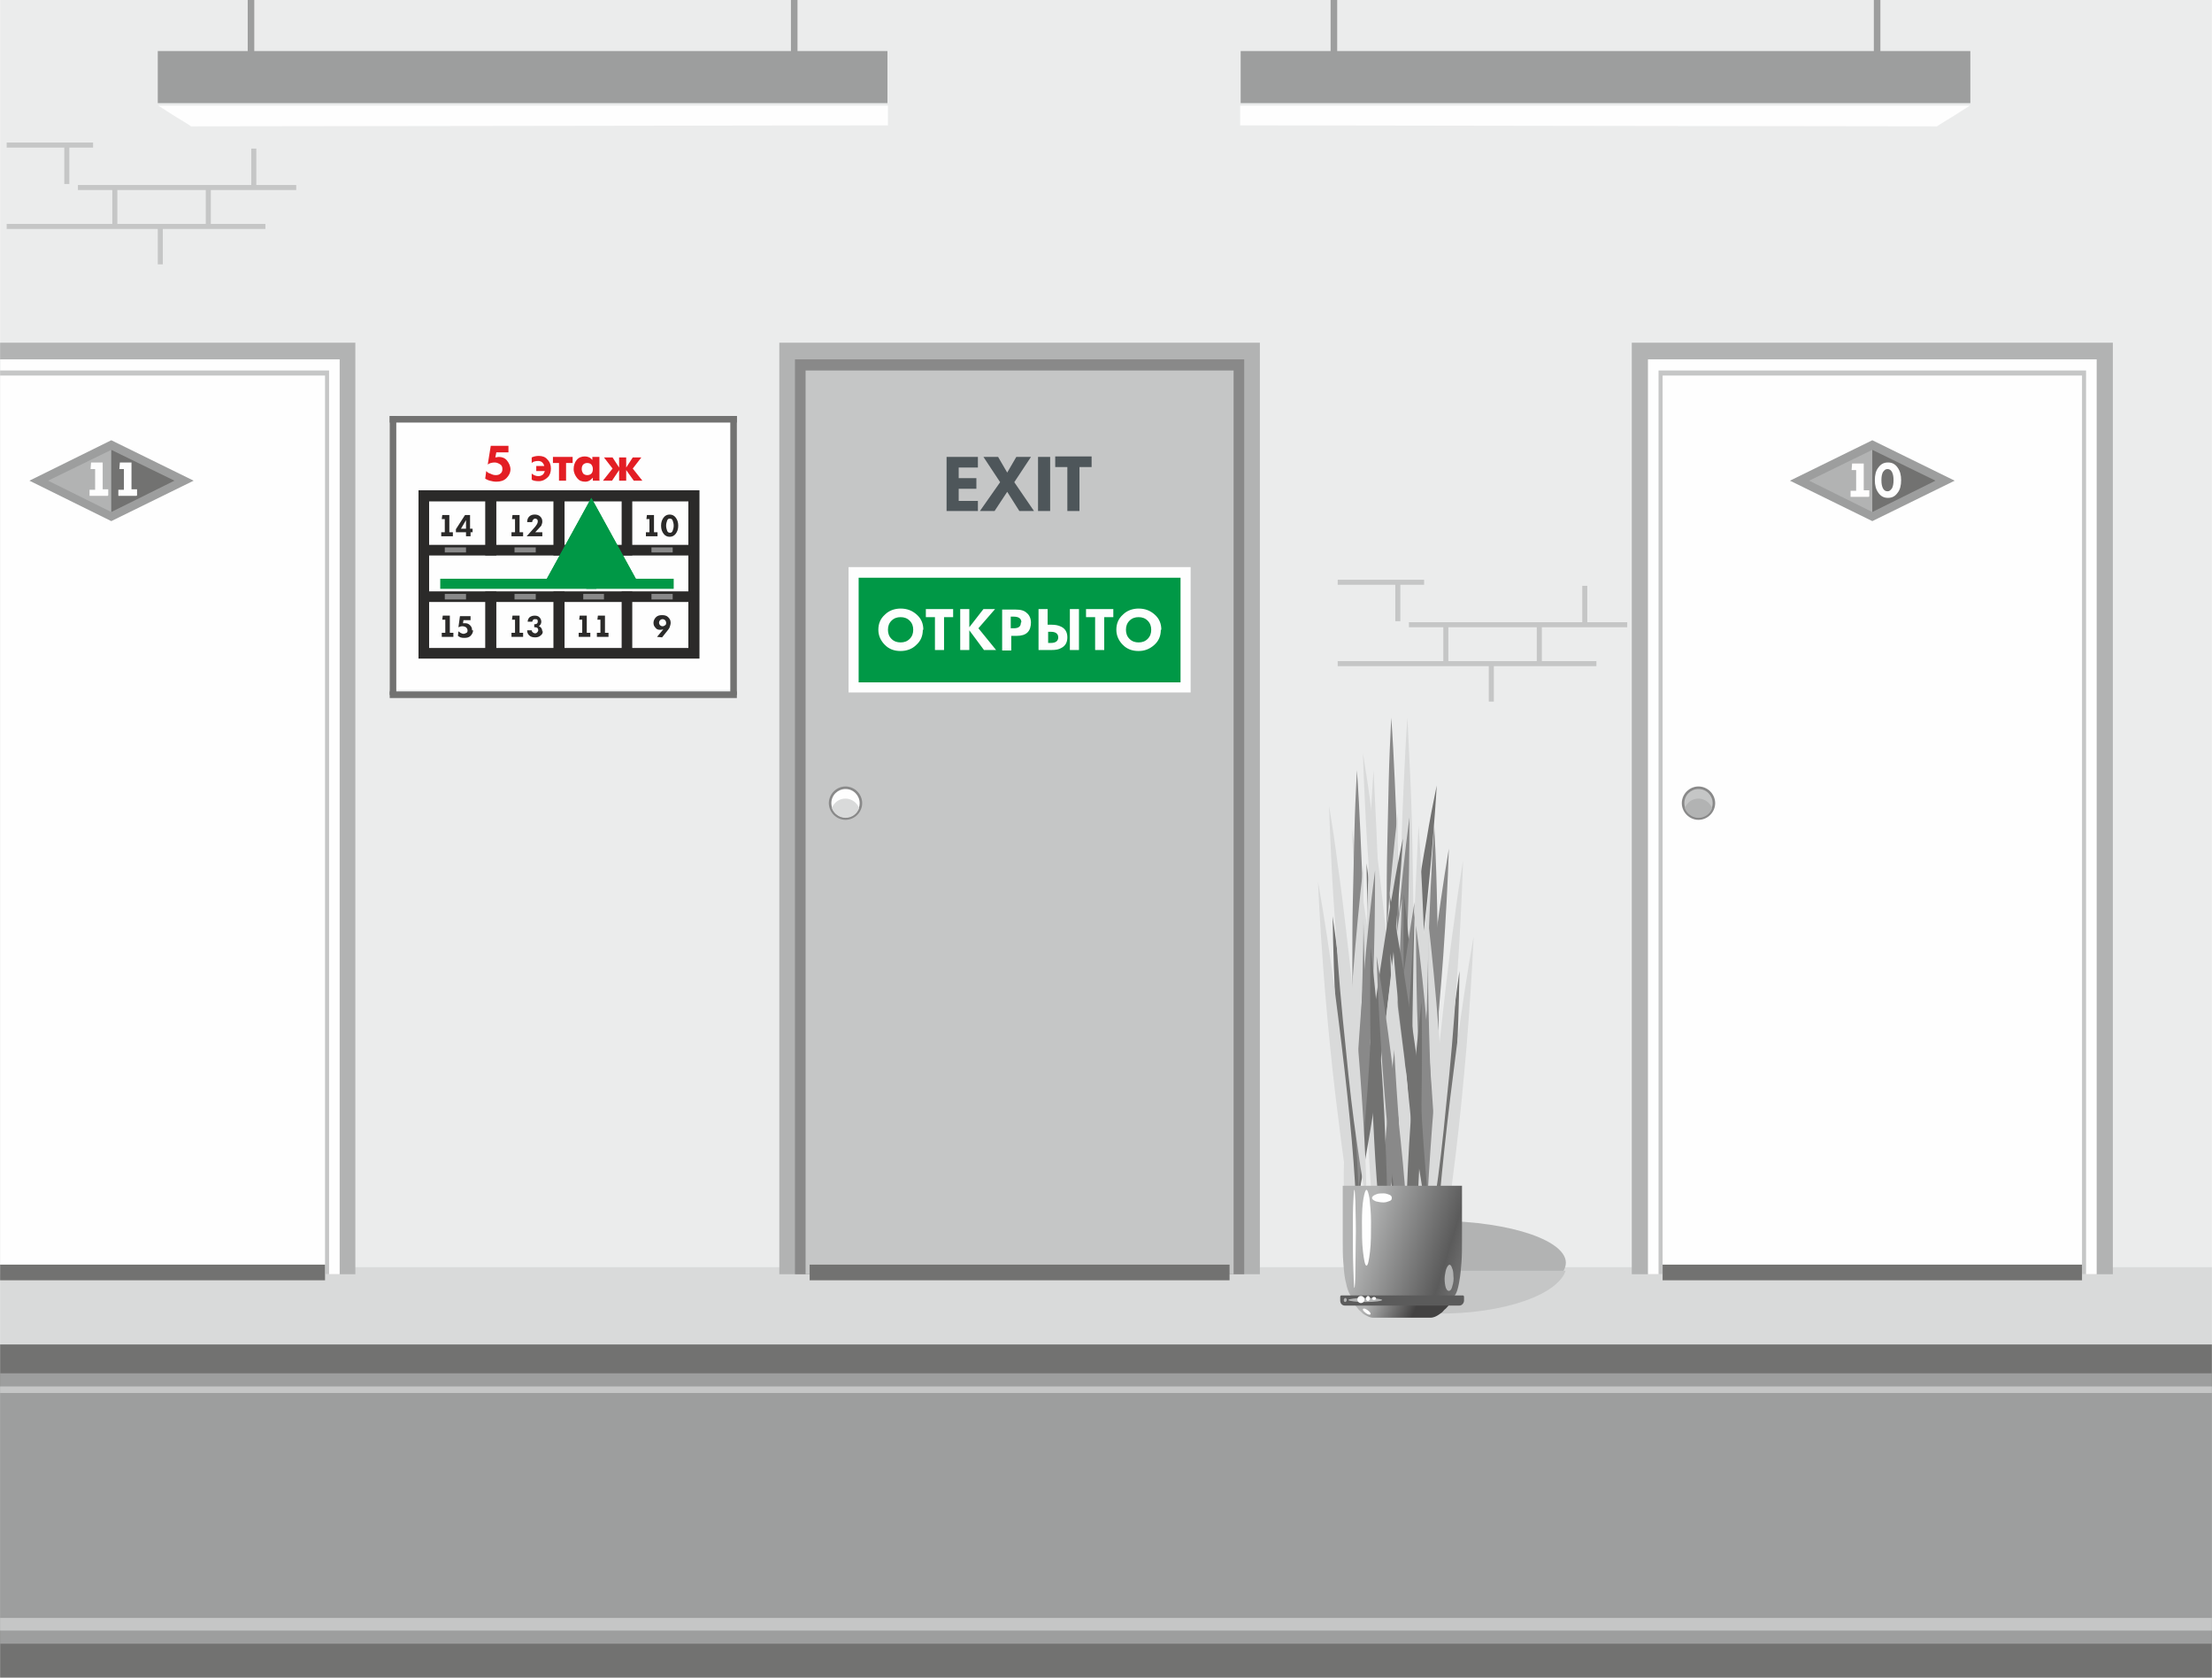 <?xml version="1.0" encoding="UTF-8"?>
<!DOCTYPE svg PUBLIC "-//W3C//DTD SVG 1.1//EN" "http://www.w3.org/Graphics/SVG/1.1/DTD/svg11.dtd">
<!-- Creator: CorelDRAW 2017 -->
<svg xmlns="http://www.w3.org/2000/svg" xml:space="preserve" width="43.773mm" height="33.189mm" version="1.1" style="shape-rendering:geometricPrecision; text-rendering:geometricPrecision; image-rendering:optimizeQuality; fill-rule:evenodd; clip-rule:evenodd"
viewBox="0 0 4377 3319"
 xmlns:xlink="http://www.w3.org/1999/xlink">
 <defs>
  <style type="text/css">
   <![CDATA[
    .fil7 {fill:#FEFEFE}
    .fil13 {fill:#FEFEFE}
    .fil0 {fill:#EBECEC}
    .fil15 {fill:#D9DADA}
    .fil1 {fill:#D9DADA}
    .fil4 {fill:#C5C6C6}
    .fil5 {fill:#C5C6C6}
    .fil2 {fill:#B2B3B3}
    .fil9 {fill:#9D9E9E}
    .fil23 {fill:#9D9E9E}
    .fil6 {fill:#898989}
    .fil3 {fill:#898989}
    .fil10 {fill:#727271}
    .fil8 {fill:#727271}
    .fil18 {fill:#5B5B5B}
    .fil14 {fill:#009846}
    .fil11 {fill:#FEFEFE;fill-rule:nonzero}
    .fil20 {fill:#898989;fill-rule:nonzero}
    .fil19 {fill:#2B2A29;fill-rule:nonzero}
    .fil22 {fill:#E31E24;fill-rule:nonzero}
    .fil12 {fill:#4E565A;fill-rule:nonzero}
    .fil21 {fill:#009846;fill-rule:nonzero}
    .fil16 {fill:url(#id0)}
    .fil17 {fill:url(#id1)}
   ]]>
  </style>
  <linearGradient id="id0" gradientUnits="userSpaceOnUse" x1="2943" y1="2528" x2="2693" y2="2451">
   <stop offset="0" style="stop-opacity:1; stop-color:#898989"/>
   <stop offset="0.341" style="stop-opacity:1; stop-color:#5B5B5B"/>
   <stop offset="1" style="stop-opacity:1; stop-color:#B2B3B3"/>
  </linearGradient>
  <linearGradient id="id1" gradientUnits="userSpaceOnUse" x1="2793" y1="2608" x2="2708" y2="2570">
   <stop offset="0" style="stop-opacity:1; stop-color:#434242"/>
   <stop offset="1" style="stop-opacity:1; stop-color:#B2B3B3"/>
  </linearGradient>
 </defs>
 <g id="Слой_x0020_1">
  <g id="_881286096">
   <polygon class="fil0" points="0,0 4377,0 4377,3319 0,3319 "/>
   <polygon class="fil1" points="0,2507 4377,2507 4377,3319 0,3319 "/>
   <polygon class="fil2" points="1542,678 2493,678 2493,2521 1542,2521 "/>
   <polygon class="fil3" points="1573,711 2462,711 2462,2521 1573,2521 "/>
   <polygon class="fil4" points="1594,733 2441,733 2441,2521 1594,2521 "/>
   <polygon class="fil5" points="1602,743 2433,743 2433,2521 1602,2521 "/>
   <path class="fil6" d="M1673 1556c18,0 33,15 33,33 0,18 -15,33 -33,33 -18,0 -33,-15 -33,-33 0,-18 15,-33 33,-33z"/>
   <path class="fil7" d="M1673 1561c16,0 28,13 28,28 0,16 -13,28 -28,28 -16,0 -28,-13 -28,-28 0,-16 13,-28 28,-28z"/>
   <path class="fil1" d="M1700 1599c-4,11 -14,19 -27,19 -12,0 -23,-8 -27,-19 4,-11 14,-19 27,-19 12,0 23,8 27,19z"/>
   <polygon class="fil8" points="1602,2502 2433,2502 2433,2533 1602,2533 "/>
   <polygon class="fil2" points="3229,678 4181,678 4181,2521 3229,2521 "/>
   <polygon class="fil7" points="3261,711 4149,711 4149,2521 3261,2521 "/>
   <polygon class="fil4" points="3282,733 4128,733 4128,2521 3282,2521 "/>
   <polygon class="fil7" points="3290,743 4120,743 4120,2521 3290,2521 "/>
   <polygon class="fil9" points="3542,951 3705,871 3868,951 3705,1031 "/>
   <polygon class="fil2" points="3580,951 3705,890 3705,1013 "/>
   <polygon class="fil10" points="3830,951 3705,890 3705,1013 "/>
   <path class="fil6" d="M3361 1556c18,0 33,15 33,33 0,18 -15,33 -33,33 -18,0 -33,-15 -33,-33 0,-18 15,-33 33,-33z"/>
   <path class="fil4" d="M3361 1561c16,0 28,13 28,28 0,16 -13,28 -28,28 -16,0 -28,-13 -28,-28 0,-16 13,-28 28,-28z"/>
   <path class="fil2" d="M3388 1599c-4,11 -14,19 -27,19 -12,0 -23,-8 -27,-19 4,-11 14,-19 27,-19 12,0 23,8 27,19z"/>
   <polygon class="fil8" points="3290,2502 4120,2502 4120,2533 3290,2533 "/>
   <path class="fil11" d="M3698 983l-36 0 0 -12 11 0 0 -41 -9 0 1 -13 23 0 0 53 11 0 0 12zm64 -33c0,10 -2,19 -7,25 -5,7 -11,10 -19,10 -8,0 -14,-3 -19,-10 -5,-7 -7,-15 -7,-25 0,-10 2,-19 7,-25 5,-7 11,-10 19,-10 8,0 14,3 19,10 5,7 7,15 7,25zm-15 0c0,-7 -1,-12 -3,-16 -2,-4 -5,-6 -9,-6 -4,0 -6,2 -9,6 -2,4 -3,9 -3,16 0,7 1,12 3,16 2,4 5,6 9,6 4,0 6,-2 9,-6 2,-4 3,-9 3,-16z"/>
   <polygon class="fil2" points="0,678 703,678 703,2521 0,2521 "/>
   <polygon class="fil7" points="0,711 672,711 672,2521 0,2521 "/>
   <polygon class="fil4" points="0,733 651,733 651,2521 0,2521 "/>
   <polygon class="fil7" points="0,743 643,743 643,2521 0,2521 "/>
   <polygon class="fil8" points="0,2502 643,2502 643,2533 0,2533 "/>
   <polygon class="fil9" points="58,951 220,871 383,951 220,1031 "/>
   <polygon class="fil2" points="95,951 220,890 220,1013 "/>
   <polygon class="fil10" points="345,951 220,890 220,1013 "/>
   <path class="fil11" d="M213 981l-36 0 0 -12 11 0 0 -41 -9 0 1 -13 23 0 0 53 11 0 0 12zm57 0l-36 0 0 -12 11 0 0 -41 -9 0 1 -13 23 0 0 53 11 0 0 12z"/>
   <path class="fil12" d="M1935 1011l-62 0 0 -107 62 0 0 21 -38 0 0 21 35 0 0 21 -35 0 0 24 38 0 0 21zm111 0l-29 0 -24 -38 -25 38 -29 0 40 -57 -33 -50 29 0 18 31 18 -31 29 0 -33 50 39 57zm32 0l-24 0 0 -107 24 0 0 107zm82 -87l-24 0 0 87 -24 0 0 -87 -24 0 0 -21 72 0 0 21z"/>
   <polygon class="fil13" points="1679,1122 2356,1122 2356,1370 1679,1370 "/>
   <polygon class="fil14" points="1699,1143 2336,1143 2336,1350 1699,1350 "/>
   <path class="fil11" d="M1826 1246c0,12 -4,22 -13,30 -8,8 -19,12 -31,12 -13,0 -23,-4 -31,-12 -8,-8 -13,-18 -13,-30 0,-12 4,-22 13,-30 8,-8 19,-12 31,-12 13,0 23,4 32,12 9,8 13,18 13,30zm-19 0c0,-7 -2,-13 -7,-18 -5,-5 -11,-7 -18,-7 -7,0 -13,2 -18,7 -5,5 -7,11 -7,18 0,7 2,13 7,18 5,5 11,7 18,7 7,0 13,-2 18,-7 5,-5 7,-11 7,-18zm79 -25l-18 0 0 65 -18 0 0 -65 -18 0 0 -16 54 0 0 16zm85 65l-24 0 -29 -39 0 39 -18 0 0 -81 18 0 0 36 28 -36 23 0 -33 38 35 43zm69 -55c0,18 -9,27 -28,27l-11 0 0 29 -18 0 0 -81 27 0c10,0 17,2 22,7 5,4 8,11 8,19zm-19 0c0,-7 -5,-11 -15,-11l-6 0 0 23 6 0c10,0 14,-4 14,-11zm114 55l-18 0 0 -81 18 0 0 81zm-23 -25c0,10 -4,17 -12,21 -5,3 -11,4 -19,4l-26 0 0 -81 18 0 0 31 8 0c7,0 13,1 19,4 8,4 12,11 12,21zm-18 0c0,-7 -5,-11 -14,-11l-6 0 0 22 6 0c9,0 14,-4 14,-11zm109 -40l-18 0 0 65 -18 0 0 -65 -18 0 0 -16 54 0 0 16zm94 25c0,12 -4,22 -13,30 -9,8 -19,12 -31,12 -13,0 -23,-4 -31,-12 -8,-8 -13,-18 -13,-30 0,-12 4,-22 13,-30 8,-8 19,-12 31,-12 13,0 23,4 32,12 9,8 13,18 13,30zm-19 0c0,-7 -2,-13 -7,-18 -5,-5 -11,-7 -18,-7 -7,0 -13,2 -18,7 -5,5 -7,11 -7,18 0,7 2,13 7,18 5,5 11,7 18,7 7,0 13,-2 18,-7 5,-5 7,-11 7,-18z"/>
   <path class="fil4" d="M525 443l-108 0 0 -67 169 0 0 -10 -79 0 0 -72 -10 0 0 72 -343 0 0 10 68 0 0 67 -209 0 0 10 299 0 0 70 10 0 0 -70 203 0 0 -10zm-398 -151l0 72 10 0 0 -72 47 0 0 -10 -171 0 0 10 114 0zm105 84l175 0 0 67 -175 0 0 -67z"/>
   <path class="fil2" d="M2873 2416c142,6 243,48 223,94 -19,46 -150,78 -292,71 -25,-1 -49,-3 -71,-7l0 -152c43,-6 91,-9 140,-6z"/>
   <path class="fil4" d="M3098 2514c0,1 -1,2 -1,3 -22,52 -147,88 -280,81 -56,-3 -105,-13 -141,-28l0 -56 422 0z"/>
   <path class="fil15" d="M2781 2259c-3,-38 -6,-84 -8,-137 -2,-57 -3,-138 -4,-197 0,-59 0,-79 1,-122 1,-41 1,-83 3,-124 1,-45 3,-90 5,-134 2,-43 4,-85 7,-125 2,40 4,82 6,125 2,44 3,89 4,134 1,41 1,83 2,124 0,42 0,63 0,122 -1,59 -3,140 -5,197 -2,53 -5,99 -9,137z"/>
   <path class="fil6" d="M2761 2259c-4,-38 -7,-84 -10,-137 -3,-57 -5,-138 -6,-197 -1,-59 -1,-79 -1,-122 0,-41 0,-83 1,-124 1,-45 2,-90 3,-134 1,-43 3,-85 5,-125 3,40 5,82 7,125 2,44 4,89 5,134 1,41 2,83 3,124 1,42 1,63 1,122 0,59 -1,140 -3,197 -2,53 -4,99 -7,137z"/>
   <path class="fil10" d="M2747 2296c1,-36 4,-78 8,-127 4,-52 10,-109 19,-178 8,-69 19,-144 30,-216 6,-39 12,-78 19,-115 6,-37 13,-72 20,-106 -2,36 -5,73 -8,111 -3,39 -7,78 -11,118 -8,73 -17,149 -26,217 -9,69 -18,125 -27,175 -8,48 -16,89 -24,122z"/>
   <path class="fil15" d="M2728 2339c5,-33 10,-74 14,-121 5,-50 9,-105 13,-173 4,-67 7,-142 9,-214 1,-39 2,-78 2,-116 0,-37 0,-73 0,-108 -8,69 -15,143 -21,220 -5,71 -10,146 -13,214 -3,68 -4,124 -5,175 0,48 0,89 2,124z"/>
   <path class="fil6" d="M2744 2344c5,-33 10,-74 15,-121 5,-50 10,-105 15,-172 5,-67 8,-141 11,-212 3,-77 4,-152 4,-222 -9,68 -17,142 -23,218 -6,71 -11,145 -15,212 -4,67 -6,123 -7,173 -1,47 -1,89 1,123z"/>
   <path class="fil10" d="M2758 2378c0,-32 0,-71 -2,-115 -2,-47 -5,-99 -9,-161 -5,-62 -11,-130 -18,-195 -8,-69 -16,-137 -25,-199 1,64 3,132 7,202 3,65 8,133 14,195 5,62 11,114 17,160 6,44 11,81 17,113z"/>
   <path class="fil15" d="M2781 2370c6,-32 12,-71 18,-116 6,-48 12,-100 18,-165 6,-65 11,-136 15,-204 4,-73 7,-145 9,-212 -10,65 -19,136 -28,208 -8,68 -15,138 -20,203 -5,65 -8,118 -10,167 -2,46 -3,86 -2,119z"/>
   <path class="fil6" d="M2799 2373c6,-32 13,-71 19,-116 7,-48 13,-100 20,-164 7,-64 13,-135 18,-203 5,-73 9,-144 11,-211 -11,65 -21,135 -30,207 -8,67 -16,138 -22,202 -6,65 -10,118 -12,166 -2,46 -4,85 -4,118z"/>
   <path class="fil10" d="M2809 2407c2,-31 2,-68 2,-110 0,-45 -1,-95 -4,-154 -2,-59 -6,-124 -11,-186 -5,-66 -11,-130 -18,-188 -1,60 -1,125 0,191 1,62 4,127 7,186 3,59 7,108 11,153 4,42 8,78 13,108z"/>
   <path class="fil15" d="M2753 2354c0,-34 -2,-75 -5,-121 -3,-50 -8,-105 -15,-171 -7,-66 -16,-139 -25,-208 -10,-74 -21,-147 -33,-214 3,69 8,143 14,218 6,70 13,143 21,209 8,66 15,120 22,169 7,46 14,86 21,118z"/>
   <path class="fil15" d="M2771 2285c0,-37 -1,-82 -4,-133 -3,-55 -7,-115 -13,-189 -6,-74 -15,-155 -24,-232 -5,-42 -10,-84 -16,-125 -5,-40 -11,-79 -17,-116 1,39 3,79 5,120 2,42 5,85 8,127 5,78 12,159 20,233 7,73 14,133 22,186 7,50 14,94 21,130z"/>
   <path class="fil15" d="M2714 2363c-3,-38 -6,-84 -8,-137 -2,-57 -3,-138 -4,-197 0,-59 0,-79 1,-122 1,-41 1,-83 3,-124 1,-45 3,-90 5,-134 2,-43 4,-85 7,-125 2,40 4,82 6,125 2,44 3,89 4,134 1,41 1,83 2,124 0,42 0,63 0,122 -1,59 -3,140 -5,197 -2,53 -5,99 -9,137z"/>
   <path class="fil6" d="M2693 2363c-4,-38 -7,-84 -10,-137 -3,-57 -5,-138 -6,-197 -1,-59 -1,-79 -1,-122 0,-41 0,-83 1,-124 1,-45 2,-90 3,-134 1,-43 3,-85 5,-125 3,40 5,82 7,125 2,44 4,89 5,134 1,41 2,83 3,124 1,42 1,63 1,122 0,59 -1,140 -3,197 -2,53 -4,99 -7,137z"/>
   <path class="fil10" d="M2680 2401c1,-36 4,-78 8,-127 4,-52 10,-109 19,-178 8,-69 19,-144 30,-216 6,-39 12,-78 19,-115 6,-37 13,-72 20,-106 -2,36 -5,73 -8,111 -3,39 -7,78 -11,118 -8,73 -17,149 -26,217 -9,69 -18,125 -27,175 -8,48 -16,89 -24,122z"/>
   <path class="fil15" d="M2660 2444c5,-33 10,-74 14,-121 5,-50 9,-106 13,-173 4,-67 7,-142 9,-214 1,-39 2,-78 2,-116 0,-37 0,-73 0,-108 -8,69 -15,143 -21,220 -6,71 -10,146 -13,214 -3,68 -4,124 -5,175 0,48 0,89 2,124z"/>
   <path class="fil6" d="M2676 2449c5,-33 10,-74 15,-121 5,-50 10,-105 15,-172 5,-67 8,-141 11,-212 3,-77 4,-152 4,-222 -9,68 -17,142 -23,218 -6,71 -11,145 -15,212 -4,67 -6,123 -7,173 -1,47 -1,89 1,123z"/>
   <path class="fil10" d="M2691 2469c0,-29 0,-63 -2,-101 -2,-47 -5,-99 -9,-161 -5,-62 -11,-130 -18,-195 -8,-69 -16,-137 -25,-199 1,64 3,132 7,202 3,65 8,133 14,195 5,62 11,114 17,160 5,38 10,70 14,99l3 0z"/>
   <path class="fil15" d="M2715 2469c6,-31 11,-68 17,-110 6,-48 12,-100 18,-165 6,-65 11,-136 15,-204 4,-73 7,-145 9,-212 -10,65 -19,136 -28,208 -8,68 -15,138 -20,203 -5,65 -8,118 -10,167 -2,43 -3,81 -2,113l1 0z"/>
   <path class="fil6" d="M2733 2469c6,-30 12,-66 17,-106 7,-48 13,-100 20,-164 7,-64 13,-135 18,-203 5,-73 9,-144 11,-211 -11,65 -21,135 -30,207 -8,67 -16,138 -22,202 -6,65 -10,118 -12,166 -2,41 -3,78 -4,109l2 0z"/>
   <path class="fil10" d="M2744 2469c0,-21 1,-43 1,-67 0,-45 -1,-95 -4,-154 -2,-59 -6,-124 -11,-186 -5,-66 -11,-130 -18,-188 -1,60 -1,125 0,191 1,62 4,127 7,186 3,59 7,108 11,153 2,24 5,45 7,65l7 0z"/>
   <path class="fil15" d="M2686 2458c-1,-34 -2,-75 -5,-121 -3,-50 -8,-105 -15,-171 -7,-66 -16,-139 -25,-208 -10,-74 -21,-147 -33,-214 3,69 8,143 14,218 6,70 13,143 21,209 8,66 15,120 22,169 7,46 14,86 21,118z"/>
   <path class="fil15" d="M2704 2389c0,-37 -1,-82 -4,-133 -3,-55 -7,-115 -13,-189 -6,-74 -15,-155 -24,-232 -5,-42 -10,-84 -16,-125 -5,-40 -11,-79 -17,-116 1,39 3,79 5,120 2,42 5,85 8,127 5,78 12,159 20,233 7,73 14,133 22,186 7,50 14,94 21,130z"/>
   <path class="fil15" d="M2811 2469c3,-37 6,-82 8,-134 2,-57 3,-138 4,-197 0,-59 0,-79 -1,-122 -1,-41 -1,-83 -3,-124 -1,-45 -3,-90 -5,-134 -2,-43 -4,-85 -7,-125 -2,40 -4,82 -6,125 -2,44 -3,89 -4,134 -1,41 -1,83 -2,124 0,42 0,63 0,122 1,59 3,140 5,197 2,52 5,97 9,134l1 0z"/>
   <path class="fil6" d="M2831 2469c4,-37 7,-82 9,-134 3,-57 5,-138 6,-197 1,-59 1,-79 1,-122 0,-41 0,-83 -1,-124 -1,-45 -2,-90 -3,-134 -1,-43 -3,-85 -5,-125 -3,40 -5,82 -7,125 -2,44 -4,89 -5,134 -1,41 -2,83 -3,124 -1,42 -1,63 -1,122 0,59 1,140 3,197 2,52 4,97 7,134l1 0z"/>
   <path class="fil10" d="M2843 2469c-1,-26 -4,-56 -6,-87 -4,-52 -10,-109 -19,-178 -8,-69 -19,-144 -30,-216 -6,-39 -12,-78 -19,-115 -6,-37 -13,-72 -20,-106 2,36 5,73 8,111 3,39 7,78 11,118 8,73 17,149 26,217 9,69 18,125 27,175 5,30 10,58 15,82l7 0z"/>
   <path class="fil15" d="M2854 2469c-1,-12 -3,-24 -4,-37 -5,-50 -9,-106 -13,-173 -4,-67 -7,-142 -9,-214 -1,-39 -2,-78 -2,-116 0,-37 0,-73 0,-108 8,69 15,143 21,220 6,71 10,146 13,214 3,68 4,124 5,175 0,14 0,27 0,40l-12 0z"/>
   <path class="fil6" d="M2836 2469c-1,-10 -2,-21 -4,-32 -5,-50 -10,-105 -15,-172 -5,-67 -8,-141 -11,-212 -3,-77 -4,-152 -4,-222 9,68 17,142 23,218 6,71 11,145 15,212 4,67 6,123 7,173 0,12 0,24 0,35l-13 0z"/>
   <path class="fil10" d="M2836 2469c2,-45 4,-95 9,-154 5,-62 11,-130 18,-195 8,-69 16,-137 25,-199 -1,64 -3,132 -7,202 -3,65 -8,133 -14,195 -5,58 -10,106 -15,150l-16 0z"/>
   <path class="fil15" d="M2793 2469l0 -2c-6,-48 -12,-100 -18,-165 -6,-65 -11,-136 -15,-204 -4,-73 -7,-145 -9,-212 10,65 19,136 28,208 8,68 15,138 20,203 5,65 8,118 10,167l0 4 -16 0z"/>
   <path class="fil6" d="M2773 2469c-7,-47 -13,-99 -20,-163 -7,-64 -13,-135 -18,-203 -5,-73 -9,-144 -11,-211 11,65 21,135 30,207 8,67 16,138 22,202 6,65 10,118 12,166l0 1 -16 0z"/>
   <path class="fil10" d="M2781 2469c1,-34 2,-71 3,-113 2,-59 6,-124 11,-186 5,-66 11,-130 18,-188 1,60 1,125 0,191 -1,62 -4,127 -7,186 -2,41 -5,77 -7,110l-18 0z"/>
   <path class="fil15" d="M2842 2469c0,-8 1,-15 1,-23 3,-50 8,-105 15,-171 7,-66 16,-139 25,-208 10,-74 21,-147 33,-214 -3,69 -8,143 -14,218 -6,70 -13,143 -21,209 -8,66 -15,120 -22,169 -1,7 -2,14 -3,20l-14 0z"/>
   <path class="fil15" d="M2821 2469c1,-31 2,-65 4,-104 3,-55 7,-115 13,-189 6,-74 15,-155 24,-232 5,-42 10,-84 16,-125 5,-40 11,-79 17,-116 -1,39 -3,79 -5,120 -2,42 -5,85 -8,127 -5,78 -12,159 -20,233 -7,73 -14,133 -22,186 -5,37 -10,71 -15,101l-5 0z"/>
   <path class="fil16" d="M2674 2566c17,0 33,0 50,0 17,0 33,0 50,0 17,0 33,0 50,0 17,0 33,0 50,0 6,0 11,-13 14,-33 2,-10 3,-23 4,-36 1,-13 1,-27 1,-42 0,-9 0,-19 0,-28 0,-9 0,-18 0,-27 0,-9 0,-18 0,-27 0,-9 0,-18 0,-27 -20,0 -39,0 -59,0 -20,0 -39,0 -59,0 -20,0 -39,0 -59,0 -20,0 -39,0 -59,0 0,9 0,18 0,26 0,9 0,18 0,27 0,9 0,18 0,27 0,9 0,18 0,28 0,15 0,29 1,42 1,14 2,26 4,36 4,20 9,33 14,33z"/>
   <path class="fil7" d="M2704 2354c-2,0 -4,6 -6,17 -2,11 -3,27 -3,47 0,20 0,42 2,58 2,17 4,28 7,28 3,0 5,-11 7,-28 2,-16 2,-38 2,-58 0,-20 -2,-36 -3,-47 -2,-11 -4,-17 -6,-17z"/>
   <path class="fil17" d="M2717 2607c19,0 38,0 57,0 19,0 38,0 57,0 3,0 7,-1 11,-3 4,-2 8,-5 12,-8 2,-2 4,-5 7,-7 3,-3 5,-6 8,-9 -32,0 -64,0 -95,0 -32,0 -64,0 -95,0 3,3 6,6 8,9 2,3 5,5 7,7 3,4 8,6 12,8 4,2 8,3 11,3z"/>
   <path class="fil18" d="M2660 2583l228 0c5,0 9,-5 9,-10l0 -7c0,-2 -1,-3 -2,-3l-241 0c-1,0 -2,1 -2,3l0 7c0,6 4,10 9,10z"/>
   <path class="fil2" d="M2701 2568c18,0 34,2 34,4 0,2 -14,4 -33,4 -18,0 -34,-2 -34,-4 0,-2 14,-4 33,-4z"/>
   <path class="fil2" d="M2662 2568c-1,0 -3,2 -3,4 0,2 1,4 3,4 1,0 3,-2 3,-4 0,-2 -1,-4 -3,-4z"/>
   <path class="fil7" d="M2680 2354c-1,0 -1,8 -2,22 -1,14 -1,34 -1,60 0,26 0,54 1,75 1,22 1,37 2,37 1,0 2,-14 2,-37 0,-21 1,-49 1,-75 0,-26 -1,-46 -1,-60 -1,-14 -1,-22 -2,-22z"/>
   <path class="fil7" d="M2754 2369c0,-2 -2,-4 -4,-5 -3,-1 -7,-3 -12,-3 -5,0 -11,0 -15,2 -5,2 -8,4 -8,7 0,3 3,5 8,7 4,1 10,2 15,2 5,0 9,-2 12,-3 3,-1 4,-3 4,-5z"/>
   <path class="fil2" d="M2869 2502c-2,0 -4,2 -6,6 -2,4 -3,9 -4,16 -1,7 0,15 1,20 1,6 4,10 7,10 3,0 6,-4 7,-10 2,-6 3,-13 2,-20 0,-7 -1,-12 -3,-16 -1,-4 -3,-6 -6,-6z"/>
   <path class="fil7" d="M2693 2564c4,0 7,3 7,7 0,4 -3,7 -7,7 -4,0 -7,-3 -7,-7 0,-4 3,-7 7,-7z"/>
   <path class="fil7" d="M2707 2564c2,0 4,2 4,5 0,2 -2,5 -4,5 -2,0 -4,-2 -4,-5 0,-2 2,-5 4,-5z"/>
   <path class="fil7" d="M2719 2566c2,0 4,1 4,3 0,2 -2,3 -4,3 -2,0 -4,-1 -4,-3 0,-2 2,-3 4,-3z"/>
   <path class="fil7" d="M2706 2592c4,3 7,6 6,8 -1,2 -5,1 -9,-2 -4,-3 -7,-6 -6,-8 1,-2 5,-1 9,2z"/>
   <path class="fil4" d="M3159 1308l-108 0 0 -67 169 0 0 -10 -79 0 0 -72 -10 0 0 72 -343 0 0 10 68 0 0 67 -209 0 0 10 299 0 0 70 10 0 0 -70 203 0 0 -10zm-398 -151l0 72 10 0 0 -72 47 0 0 -10 -171 0 0 10 114 0zm105 84l175 0 0 67 -175 0 0 -67z"/>
   <polygon class="fil13" points="771,823 1458,823 1458,1365 771,1365 "/>
   <polygon class="fil8" points="771,1381 1458,1381 1458,1368 771,1368 "/>
   <path class="fil19" d="M838 970l546 0 0 333 -556 0 0 -333 11 0zm524 22l-513 0 0 290 513 0 0 -290z"/>
   <polygon class="fil19" points="1095,1099 1095,980 1117,980 1117,1099 "/>
   <polygon class="fil19" points="960,1099 960,980 982,980 982,1099 "/>
   <polygon class="fil19" points="836,1078 1376,1078 1376,1099 836,1099 "/>
   <polygon class="fil19" points="1230,1099 1230,980 1251,980 1251,1099 "/>
   <polygon class="fil20" points="880,1083 922,1083 922,1093 880,1093 "/>
   <polygon class="fil20" points="1018,1083 1060,1083 1060,1093 1018,1093 "/>
   <polygon class="fil14" points="1154,1083 1195,1083 1195,1093 1154,1093 "/>
   <polygon class="fil20" points="1289,1083 1331,1083 1331,1093 1289,1093 "/>
   <polygon class="fil19" points="1095,1170 1095,1289 1117,1289 1117,1170 "/>
   <polygon class="fil19" points="960,1170 960,1289 982,1289 982,1170 "/>
   <polygon class="fil19" points="836,1191 1376,1191 1376,1170 836,1170 "/>
   <polygon class="fil19" points="1230,1170 1230,1289 1251,1289 1251,1170 "/>
   <polygon class="fil20" points="880,1186 922,1186 922,1175 880,1175 "/>
   <polygon class="fil20" points="1018,1186 1060,1186 1060,1175 1018,1175 "/>
   <polygon class="fil20" points="1154,1186 1195,1186 1195,1175 1154,1175 "/>
   <polygon class="fil20" points="1289,1186 1331,1186 1331,1175 1289,1175 "/>
   <g>
    <path class="fil21" d="M1170 1165l-299 0 0 -20 299 0 10 10 -10 10zm10 -10l0 10 -10 0 10 -10zm0 -16l0 16 -20 0 0 -16 20 0zm-103 15l93 -169 93 169 -186 0z"/>
   </g>
   <g>
    <path class="fil21" d="M1170 1145l163 0 0 20 -163 0 -10 -10 10 -10zm0 20l-10 0 0 -10 10 10zm10 -26l0 16 -20 0 0 -16 20 0zm-103 15l93 -169 93 169 -186 0z"/>
   </g>
   <path class="fil22" d="M1010 928c0,7 -3,13 -8,18 -5,5 -12,7 -20,7 -5,0 -9,-1 -13,-2 -4,-1 -7,-3 -9,-4l2 -15c2,2 4,4 8,5 4,2 7,3 11,3 4,0 7,-1 9,-3 3,-2 4,-5 4,-9 0,-4 -1,-7 -4,-9 -3,-2 -7,-4 -11,-4 -5,0 -10,1 -14,4l0 0 6 -37 35 0 0 13 -24 0 -2 10c2,0 5,-1 7,-1 6,0 12,2 16,7 4,5 7,11 7,18zm80 -1c0,7 -2,13 -6,17 -5,5 -11,8 -18,8 -6,0 -11,-1 -14,-3l0 -12c4,3 8,5 13,5 4,0 6,-1 9,-3 2,-2 3,-4 4,-7l-17 0 0 -10 16 0c-1,-3 -2,-5 -4,-7 -2,-2 -5,-3 -8,-3 -5,0 -10,1 -13,4l0 -11c4,-2 9,-3 14,-3 7,0 13,2 17,7 5,5 7,11 7,18zm42 -11l-12 0 0 35 -14 0 0 -35 -12 0 0 -12 39 0 0 12zm55 35l-14 0 0 -6c-4,5 -9,8 -15,8 -7,0 -12,-2 -16,-7 -4,-5 -7,-11 -7,-18 0,-7 2,-13 6,-18 4,-5 10,-7 16,-7 6,0 11,2 15,7l0 -6 14 0 0 46zm-14 -23c0,-4 -1,-6 -3,-9 -2,-2 -5,-3 -8,-3 -3,0 -6,1 -8,3 -2,2 -3,5 -3,9 0,3 1,6 3,9 2,2 5,3 8,3 3,0 6,-1 8,-3 2,-2 3,-5 3,-9zm99 23l-18 0 -15 -21 0 21 -14 0 0 -21 -14 21 -18 0 19 -24 -17 -22 17 0 13 20 0 -20 14 0 0 20 13 -20 17 0 -17 22 19 24z"/>
   <path class="fil19" d="M1301 1061l-23 0 0 -8 7 0 0 -26 -6 0 1 -8 14 0 0 34 7 0 0 8zm41 -21c0,7 -2,12 -5,16 -3,4 -7,6 -12,6 -5,0 -9,-2 -12,-6 -3,-4 -5,-9 -5,-16 0,-7 2,-12 5,-16 3,-4 7,-6 12,-6 5,0 9,2 12,6 3,4 5,9 5,16zm-9 0c0,-4 -1,-7 -2,-10 -1,-3 -3,-4 -6,-4 -2,0 -4,1 -5,4 -1,3 -2,6 -2,10 0,4 1,7 2,10 1,3 3,4 6,4 2,0 4,-1 5,-4 1,-3 2,-6 2,-10z"/>
   <path class="fil19" d="M1035 1061l-23 0 0 -8 7 0 0 -26 -6 0 1 -8 14 0 0 34 7 0 0 8zm39 0l-32 0 17 -19c3,-4 5,-7 5,-10 0,-2 0,-3 -1,-4 -1,-1 -2,-2 -4,-2 -2,0 -3,1 -4,2 -1,1 -2,3 -2,4l0 1 -10 0c0,-4 1,-8 4,-11 3,-3 7,-4 11,-4 4,0 8,1 11,4 3,3 4,6 4,10 0,3 -1,5 -2,8 -2,2 -6,7 -12,13l14 0 0 8z"/>
   <path class="fil19" d="M896 1061l-23 0 0 -8 7 0 0 -26 -6 0 1 -8 14 0 0 34 7 0 0 8zm40 -8l-5 0 0 8 -9 0 0 -8 -20 0 0 -6 18 -28 10 0 0 27 5 0 0 7zm-14 -7l0 -17 -10 17 10 0z"/>
   <path class="fil19" d="M1327 1232c0,3 -1,6 -2,9 -1,3 -4,6 -7,10l-8 10 -10 -1 10 -12c1,-1 2,-2 2,-3 -2,1 -4,1 -6,1 -4,0 -7,-1 -9,-4 -3,-3 -4,-6 -4,-10 0,-4 2,-8 5,-11 3,-3 7,-4 12,-4 5,0 9,1 12,4 3,3 5,6 5,11zm-9 0c0,-2 -1,-4 -2,-5 -1,-1 -3,-2 -5,-2 -2,0 -4,1 -5,2 -1,1 -2,3 -2,5 0,2 1,4 2,5 1,1 3,2 5,2 2,0 4,-1 5,-2 2,-1 2,-3 2,-5z"/>
   <path class="fil19" d="M1035 1260l-23 0 0 -8 7 0 0 -26 -6 0 1 -8 14 0 0 34 7 0 0 8zm39 -12c0,4 -1,7 -4,9 -3,3 -7,4 -11,4 -5,0 -9,-1 -12,-4 -3,-3 -4,-6 -4,-10l9 0c0,2 1,3 2,4 1,1 3,2 5,2 2,0 3,-1 4,-2 1,-1 2,-3 2,-4 0,-4 -2,-6 -6,-6l-2 0 0 -6 1 0c4,0 6,-2 6,-5 0,-2 0,-3 -1,-4 -1,-1 -2,-1 -4,-1 -1,0 -3,0 -4,1 -1,1 -1,2 -2,4l-9 0c0,-4 2,-7 4,-9 3,-2 6,-3 10,-3 4,0 7,1 9,3 2,2 4,5 4,9 0,4 -2,7 -5,9 4,1 7,5 7,11z"/>
   <path class="fil19" d="M897 1260l-23 0 0 -8 7 0 0 -26 -6 0 1 -8 14 0 0 34 7 0 0 8zm39 -13c0,4 -2,8 -5,11 -3,3 -7,4 -12,4 -3,0 -5,0 -8,-1 -2,-1 -4,-2 -5,-3l1 -9c1,1 3,2 4,3 2,1 4,2 6,2 2,0 4,-1 6,-2 2,-1 2,-3 2,-5 0,-2 -1,-4 -3,-6 -2,-1 -4,-2 -7,-2 -3,0 -6,1 -8,2l0 0 3 -22 21 0 0 8 -14 0 -1 6c1,0 3,0 4,0 4,0 7,1 10,4 3,3 4,6 4,10z"/>
   <path class="fil19" d="M1168 1260l-23 0 0 -8 7 0 0 -26 -6 0 1 -8 14 0 0 34 7 0 0 8zm36 0l-23 0 0 -8 7 0 0 -26 -6 0 1 -8 14 0 0 34 7 0 0 8z"/>
   <polygon class="fil8" points="771,836 1458,836 1458,823 771,823 "/>
   <polygon class="fil8" points="784,1375 784,823 771,823 771,1375 "/>
   <polygon class="fil8" points="1458,1375 1458,823 1445,823 1445,1375 "/>
   <polygon class="fil8" points="0,2660 4377,2660 4377,3319 0,3319 "/>
   <polygon class="fil23" points="0,2717 4377,2717 4377,3252 0,3252 "/>
   <polygon class="fil5" points="0,2743 4377,2743 4377,3226 0,3226 "/>
   <polygon class="fil23" points="0,2756 4377,2756 4377,3201 0,3201 "/>
   <g>
    <polygon class="fil23" points="312,101 1756,101 1756,204 312,204 "/>
    <path class="fil13" d="M312 209c255,0 504,0 748,0 238,0 470,0 697,0 0,7 0,13 0,20 0,6 0,13 0,19 -217,0 -439,1 -666,1 -232,0 -470,1 -713,1 -10,-7 -21,-13 -32,-20 -11,-7 -22,-14 -33,-21z"/>
    <polygon class="fil23" points="503,0 490,0 490,147 503,147 "/>
    <polygon class="fil23" points="1578,0 1565,0 1565,147 1578,147 "/>
   </g>
   <g>
    <polygon class="fil23" points="3899,101 2455,101 2455,204 3899,204 "/>
    <path class="fil13" d="M3899 209c-255,0 -504,0 -748,0 -238,0 -470,0 -697,0 0,7 0,13 0,20 0,6 0,13 0,19 217,0 439,1 666,1 232,0 470,1 713,1 10,-7 21,-13 32,-20 11,-7 22,-14 33,-21z"/>
    <polygon class="fil23" points="3708,0 3721,0 3721,147 3708,147 "/>
    <polygon class="fil23" points="2633,0 2646,0 2646,147 2633,147 "/>
   </g>
  </g>
 </g>
</svg>

